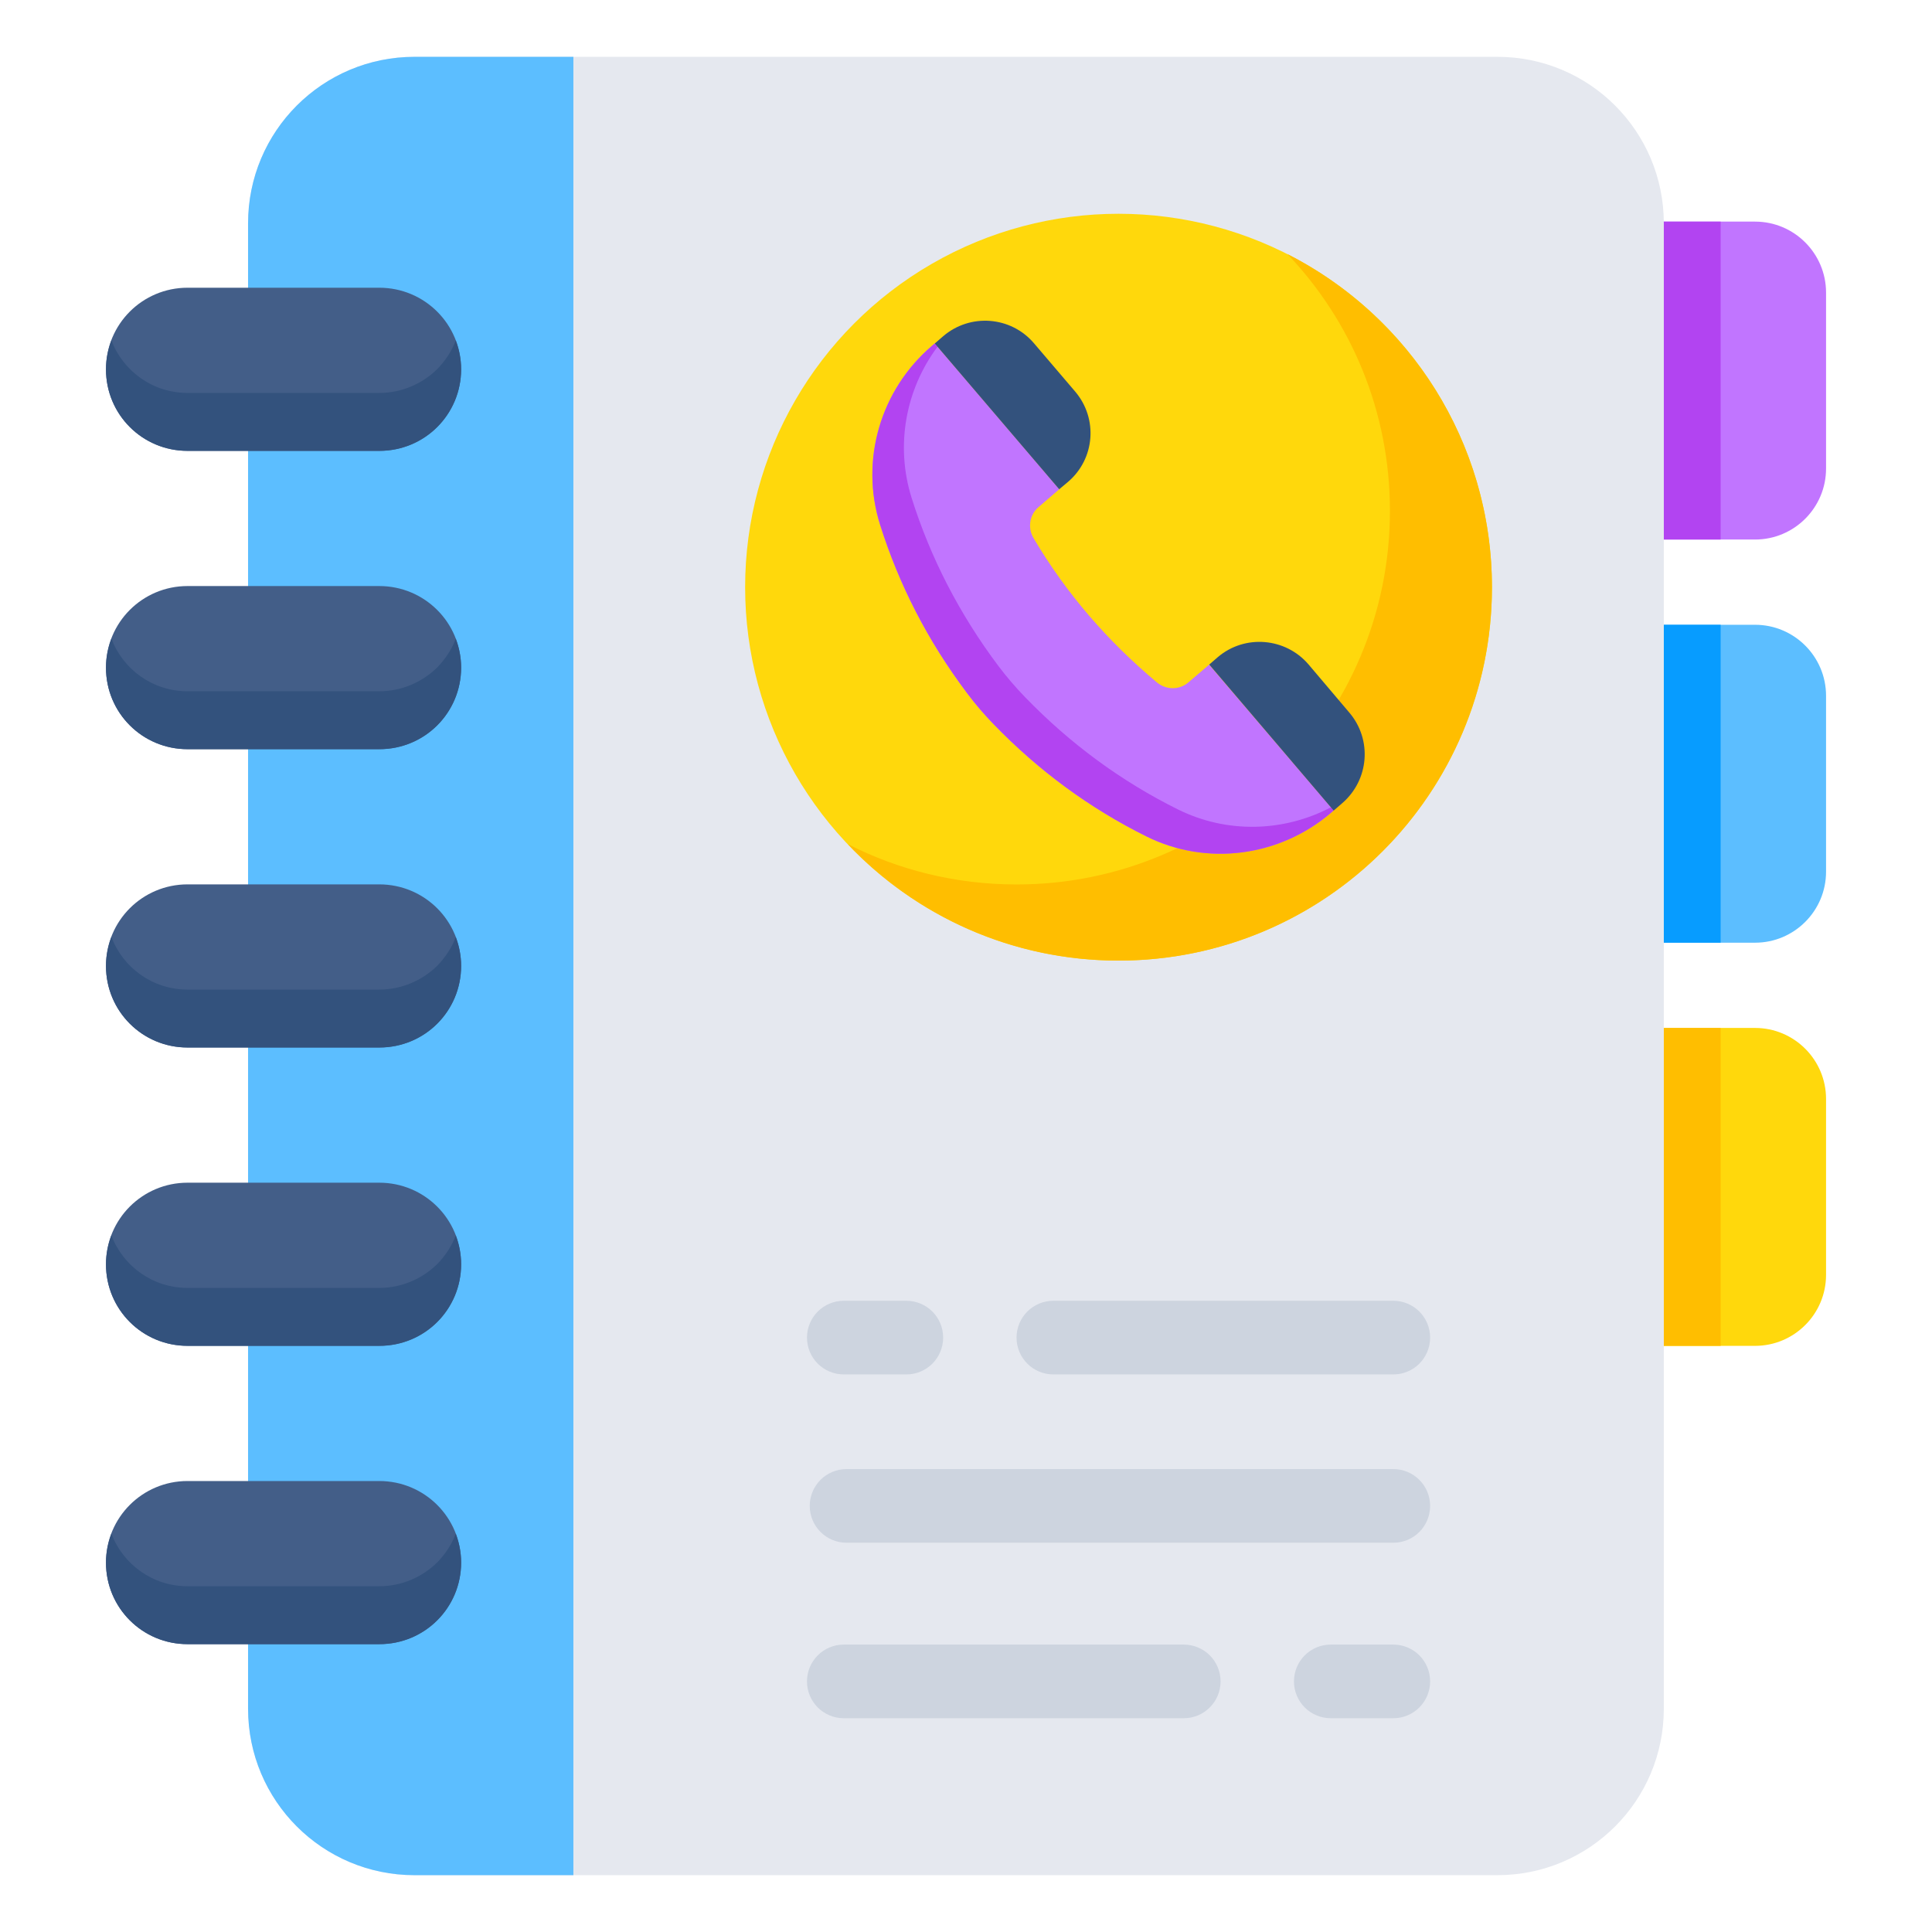 <svg xmlns="http://www.w3.org/2000/svg" id="Layer_1" height="512" viewBox="0 0 68 68" width="512"><g><path d="m64.271 10.3v6.19c0 1.38-1.12 2.5-2.5 2.5h-4.2v-11.19h4.2c1.38 0 2.5 1.12 2.5 2.5z" fill="#c175ff"></path><path d="m64.271 24.49v6.19c0 1.38-1.12 2.5-2.5 2.5h-4.2v-11.19h4.2c1.38 0 2.5 1.12 2.5 2.5z" fill="#5cbeff"></path><path d="m64.271 38.68v6.19c0 1.38-1.12 2.5-2.5 2.5h-4.2v-11.19h4.2c1.38 0 2.5 1.12 2.5 2.5z" fill="#ffd80c"></path><path d="m57.571 7.8h2.99v11.19h-2.99z" fill="#b244f1"></path><path d="m57.571 21.99h2.99v11.19h-2.99z" fill="#079cff"></path><path d="m57.571 36.18h2.99v11.19h-2.99z" fill="#ffbe00"></path><path d="m58.561 7.86v52.28c0 3.24-2.62 5.86-5.86 5.86h-38.11c-3.24 0-5.86-2.62-5.86-5.86v-52.28c-0-3.24 2.62-5.86 5.86-5.86h38.11c3.24 0 5.86 2.62 5.86 5.86z" fill="#e5e8ef"></path><path d="m20.181 2v64h-5.59c-3.24 0-5.86-2.62-5.86-5.86v-52.28c-0-3.24 2.62-5.86 5.86-5.86z" fill="#5cbeff"></path><g fill="#435e88"><path d="m16.229 12.997c0 .79-.32 1.51-.84 2.03-.52.52-1.24.84-2.04.84h-6.75c-1.59 0-2.87-1.28-2.87-2.87 0-.79.32-1.51.84-2.03.52-.52 1.24-.84 2.03-.84h6.75c1.59 0 2.88 1.28 2.88 2.87z"></path><path d="m16.229 23.497c0 .79-.32 1.51-.84 2.03-.52.52-1.24.84-2.04.84h-6.75c-1.59 0-2.87-1.28-2.87-2.87 0-.79.32-1.51.84-2.03.52-.52 1.24-.84 2.03-.84h6.75c1.59 0 2.88 1.28 2.88 2.87z"></path><path d="m16.229 33.997c0 .79-.32 1.51-.84 2.03-.52.52-1.24.84-2.04.84h-6.75c-1.59 0-2.87-1.28-2.87-2.87 0-.79.32-1.51.84-2.03.52-.52 1.24-.84 2.03-.84h6.75c1.59 0 2.88 1.28 2.88 2.87z"></path><path d="m16.229 44.497c0 .79-.32 1.51-.84 2.03-.52.52-1.24.84-2.04.84h-6.75c-1.59 0-2.87-1.28-2.87-2.87 0-.79.32-1.51.84-2.03.52-.52 1.24-.84 2.03-.84h6.75c1.59 0 2.88 1.28 2.88 2.87z"></path><path d="m16.229 54.997c0 .79-.32 1.51-.84 2.03-.52.52-1.24.84-2.04.84h-6.75c-1.59 0-2.87-1.28-2.87-2.87 0-.79.32-1.51.84-2.03.52-.52 1.24-.84 2.03-.84h6.75c1.59 0 2.88 1.28 2.88 2.87z"></path></g><g fill="#33527d"><path d="m16.231 13c0 .79-.32 1.51-.84 2.03s-1.24.84-2.04.84h-6.75c-1.59 0-2.87-1.28-2.87-2.87 0-.36.07-.7.19-1.02.41 1.08 1.45 1.85 2.68 1.85h6.75c.8 0 1.52-.33 2.04-.84.28-.29.51-.63.65-1.01.12.32.19.66.19 1.02z"></path><path d="m16.231 23.5c0 .79-.32 1.51-.84 2.03s-1.24.84-2.04.84h-6.75c-1.59 0-2.87-1.28-2.87-2.87 0-.36.07-.7.19-1.02.41 1.08 1.45 1.85 2.68 1.85h6.75c.8 0 1.52-.33 2.04-.84.28-.29.51-.63.65-1.01.12.32.19.66.19 1.02z"></path><path d="m16.231 34c0 .79-.32 1.51-.84 2.03s-1.24.84-2.04.84h-6.75c-1.59 0-2.87-1.28-2.87-2.87 0-.36.07-.7.19-1.02.41 1.08 1.45 1.85 2.68 1.85h6.75c.8 0 1.52-.33 2.04-.84.28-.29.51-.63.65-1.01.12.32.19.66.19 1.02z"></path><path d="m16.231 44.5c0 .79-.32 1.51-.84 2.03s-1.24.84-2.04.84h-6.75c-1.59 0-2.87-1.28-2.87-2.87 0-.36.07-.7.19-1.02.41 1.08 1.45 1.85 2.68 1.85h6.75c.8 0 1.52-.33 2.04-.84.28-.29.51-.63.65-1.01.12.32.19.66.19 1.02z"></path><path d="m16.231 55c0 .79-.32 1.51-.84 2.03s-1.24.84-2.04.84h-6.75c-1.59 0-2.87-1.28-2.87-2.87 0-.36.07-.7.19-1.02.41 1.08 1.45 1.85 2.68 1.85h6.75c.8 0 1.52-.33 2.04-.84.28-.29.51-.63.65-1.01.12.32.19.66.19 1.02z"></path></g><g><circle cx="39.369" cy="20.667" fill="#ffd80c" r="13.143"></circle><path d="m52.511 20.67c0 7.26-5.88 13.14-13.14 13.14-3.76 0-7.14-1.57-9.53-4.1 1.78.91 3.8 1.42 5.94 1.42 7.26 0 13.14-5.89 13.14-13.15 0-3.51-1.37-6.69-3.61-9.04 4.27 2.17 7.2 6.61 7.2 11.73z" fill="#ffbe00"></path><g><g fill="#cdd4df"><path d="m33.196 47.079c0 .358-.146.682-.379.917-.235.234-.559.379-.917.379h-2.201c-.716 0-1.296-.58-1.296-1.296 0-.358.146-.682.379-.917.235-.234.559-.379.917-.379h2.201c.716 0 1.296.58 1.296 1.296z"></path><path d="m50.336 47.079c0 .358-.146.682-.379.917-.235.234-.559.379-.917.379h-11.965c-.716 0-1.296-.58-1.296-1.296 0-.358.146-.682.379-.917.235-.234.559-.379.917-.379h11.965c.716 0 1.296.58 1.296 1.296z"></path></g><g fill="#cdd4df"><path d="m45.543 59.18c0 .358.146.682.379.917.235.234.559.379.917.379h2.201c.716 0 1.296-.58 1.296-1.296 0-.358-.146-.682-.379-.917-.235-.234-.559-.379-.917-.379h-2.201c-.716 0-1.296.58-1.296 1.296z"></path><path d="m28.403 59.18c0 .358.146.682.379.917.235.234.559.379.917.379h11.965c.716 0 1.296-.58 1.296-1.296 0-.358-.146-.682-.379-.917-.235-.234-.559-.379-.917-.379h-11.965c-.716 0-1.296.58-1.296 1.296z"></path></g><g><path d="m50.336 53.003c0 .358-.146.682-.379.917-.235.234-.559.379-.917.379h-19.244c-.716 0-1.296-.58-1.296-1.296 0-.358.146-.682.379-.917.235-.234.559-.379.917-.379h19.244c.716 0 1.296.58 1.296 1.296z" fill="#cdd4df"></path></g></g></g><g><path d="m32.799 12.175.102-.088 4.383 5.132-.733.631c-.318.271-.386.729-.174 1.089 1.148 1.945 2.607 3.628 4.343 5.08.324.268.787.273 1.105.001l.733-.626 4.383 5.132-.102.088c-1.807 1.543-4.367 1.881-6.493.822-1.997-.993-3.787-2.307-5.375-3.948-.335-.345-.649-.713-.937-1.098-1.373-1.825-2.391-3.799-3.058-5.927-.713-2.266.018-4.744 1.825-6.287z" fill="#c175ff"></path><path d="m46.94 28.524-.101.09c-1.808 1.541-4.369 1.881-6.493.823-1.999-.994-3.787-2.308-5.375-3.949-.336-.346-.65-.713-.938-1.099-1.372-1.825-2.389-3.801-3.059-5.927-.712-2.267.017-4.744 1.826-6.288l.101-.086.098.115c-1.123 1.501-1.49 3.475-.916 5.312.669 2.126 1.687 4.098 3.058 5.927.289.382.603.75.939 1.096 1.588 1.641 3.38 2.958 5.375 3.949 1.724.858 3.728.801 5.389-.073z" fill="#b244f1"></path><g fill="#33527d"><path d="m47.241 28.27-.3.26-4.38-5.14.3-.26c.95-.81 2.38-.69 3.19.25l1.44 1.7c.81.95.7 2.37-.25 3.19z"></path><path d="m37.841 13.78c.81.95.7 2.37-.25 3.18l-.31.26-4.38-5.13.3-.26c.95-.81 2.38-.7 3.19.25z"></path></g></g></g></svg>